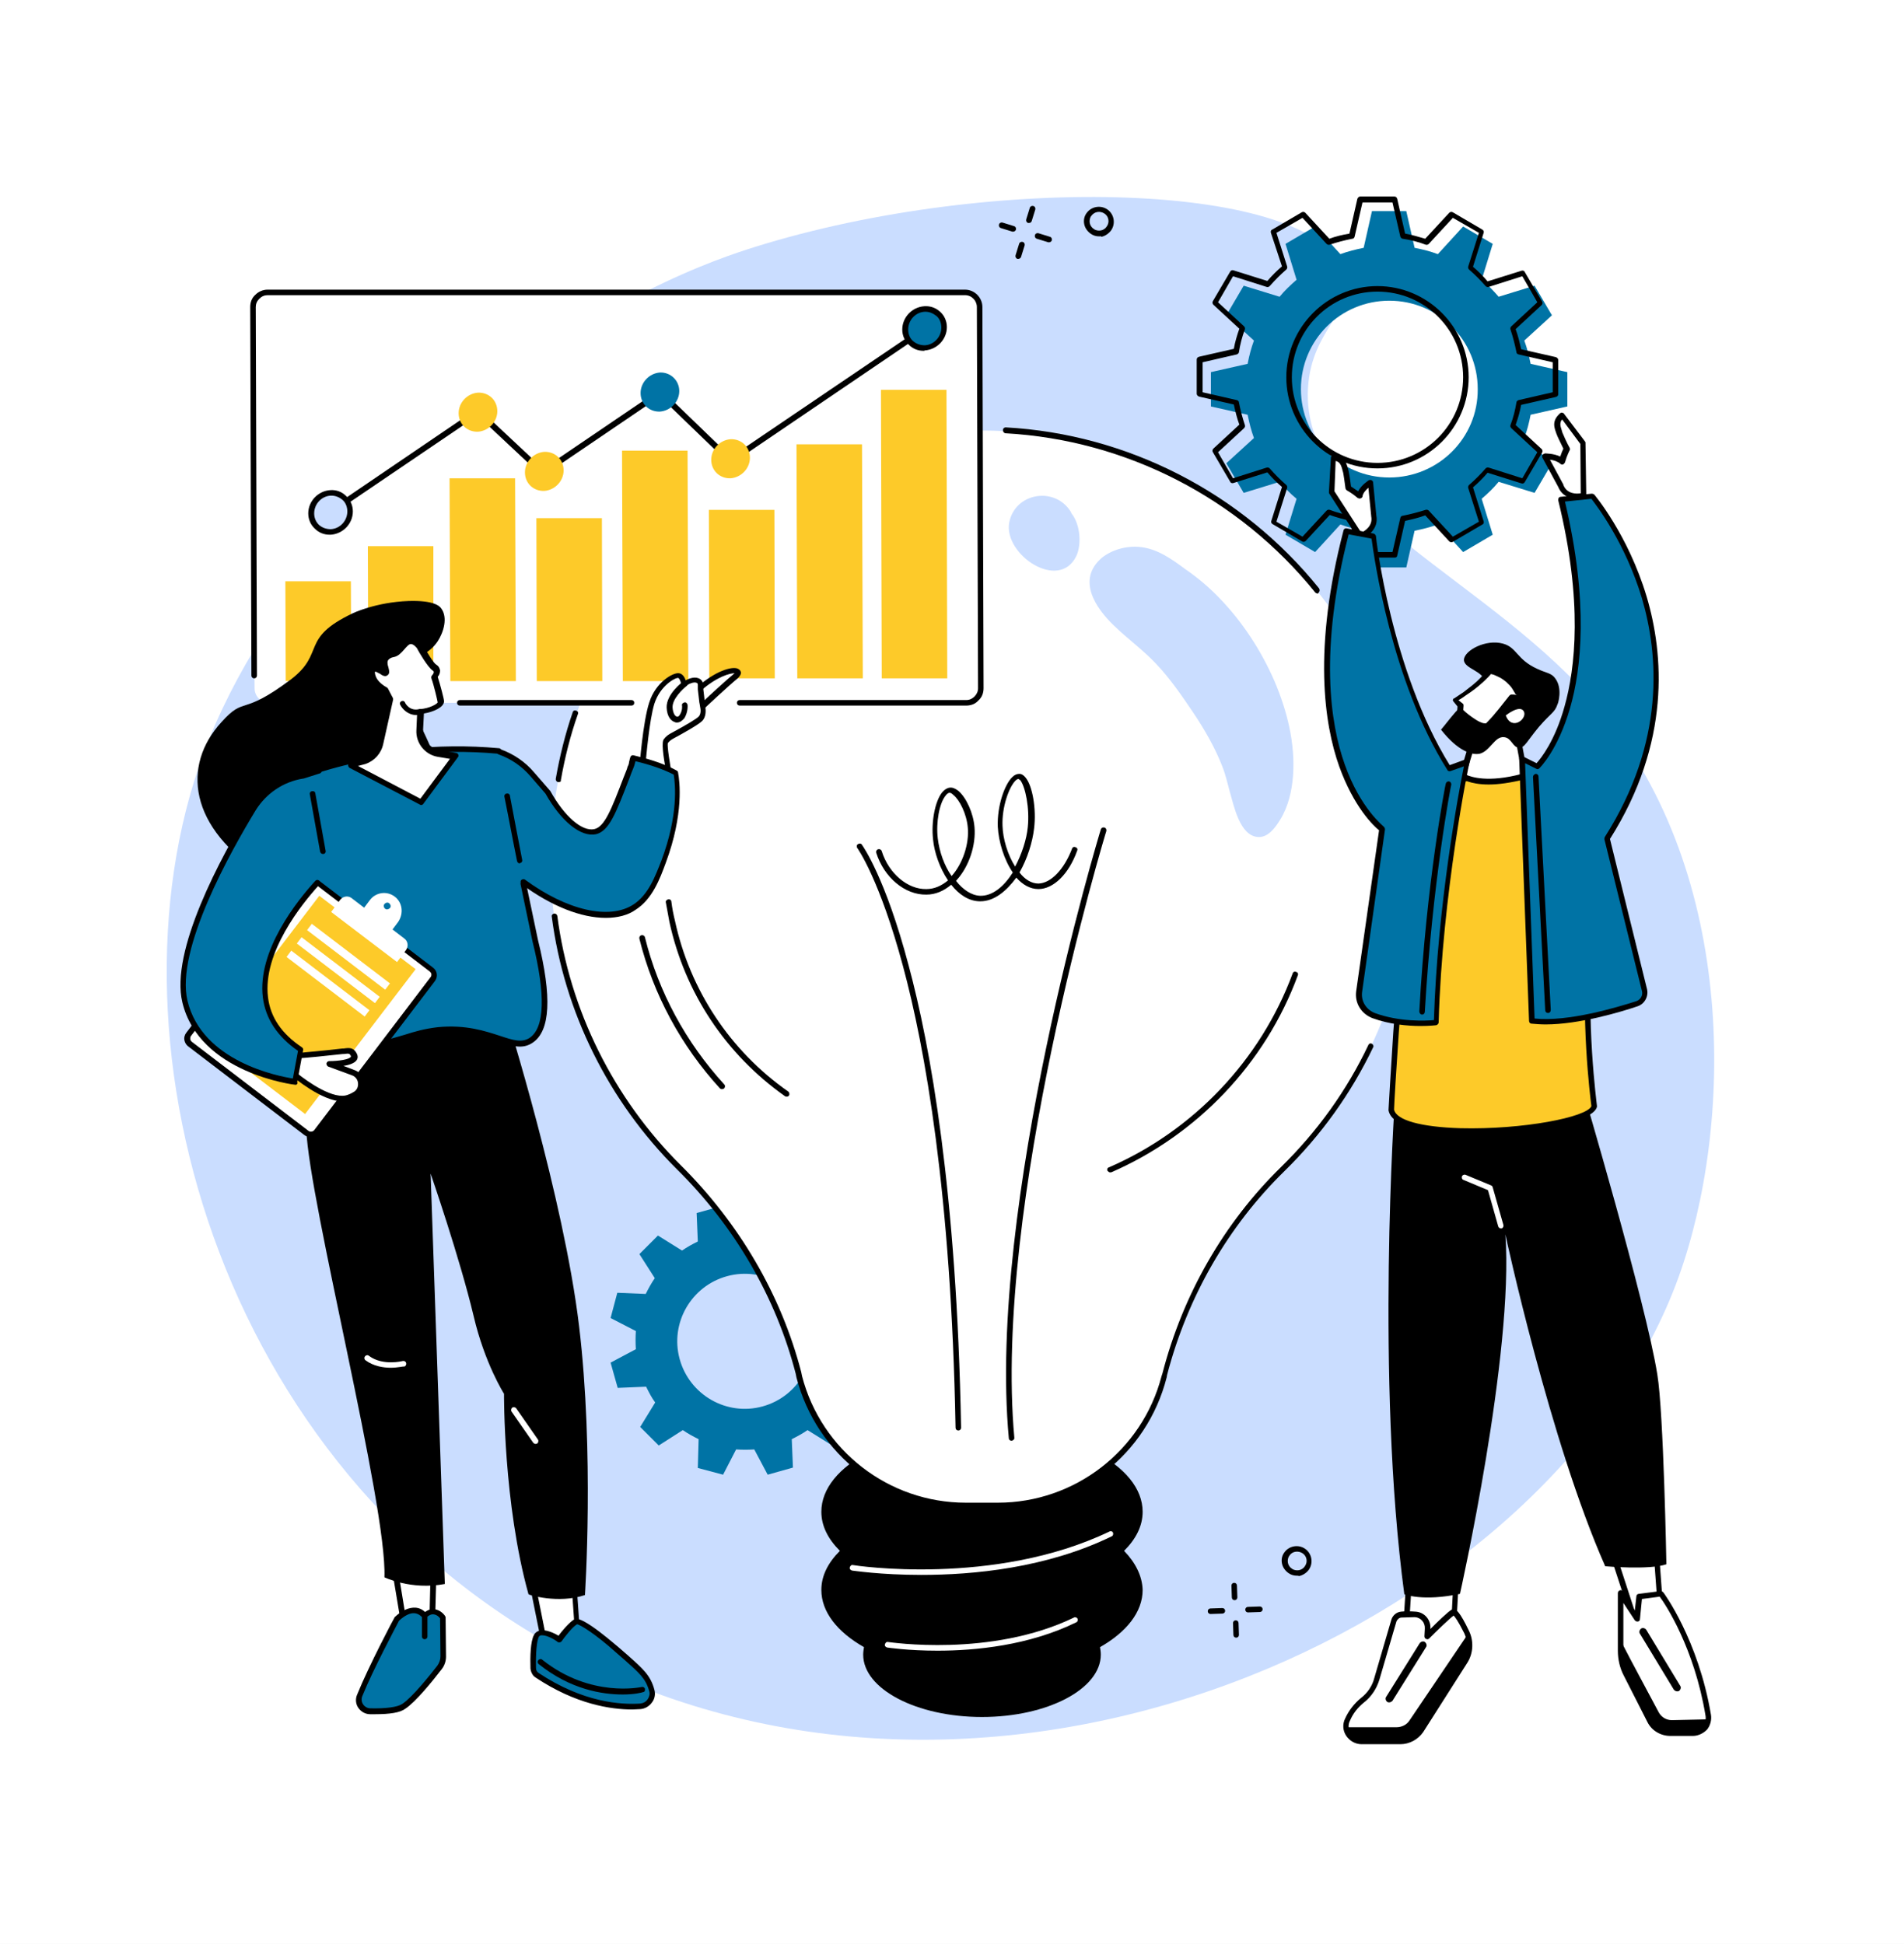 <?xml version="1.0" encoding="utf-8"?>
<!-- Generator: Adobe Illustrator 28.2.0, SVG Export Plug-In . SVG Version: 6.00 Build 0)  -->
<svg version="1.1" id="圖層_1" xmlns="http://www.w3.org/2000/svg" xmlns:xlink="http://www.w3.org/1999/xlink" x="0px" y="0px"
	 viewBox="0 0 482.4 492.6" style="enable-background:new 0 0 482.4 492.6;" xml:space="preserve">
<rect x="0" y="0" width="482.4" height="492.6" fill="#333333" stroke="none"/>
<style type="text/css">
	.st0{clip-path:url(#SVGID_00000076563522671847181380000011001431678696724867_);}
	.st1{fill:#FFFFFF;}
	.st2{fill:none;stroke:#0073A5;stroke-width:1.999;stroke-miterlimit:3.998;}
	.st3{fill:#CADDFF;}
	.st4{fill:#0073A5;}
	.st5{fill:#FDCA29;}
	.st6{fill:#04235A;}
</style>
<g>
	<defs>
		<rect id="SVGID_1_" x="-68.5" y="-212.4" width="1365.3" height="736.6"/>
	</defs>
	<clipPath id="SVGID_00000181058779262518479320000008211389092216737154_">
		<use xlink:href="#SVGID_1_"  style="overflow:visible;"/>
	</clipPath>
	<g style="clip-path:url(#SVGID_00000181058779262518479320000008211389092216737154_);">
		<path class="st1" d="M-68.5-212.4h1365.3v736.6H-68.5V-212.4z"/>
		<path class="st1" d="M-68.5-212.4h1365.3v736.6H-68.5V-212.4z"/>
	</g>
</g>
<path class="st3" d="M191.2,62.6c-8.5,2.7-39.8,12.6-77.7,45.4c-9.2,8-46.2,40.1-62.1,83.4C24.5,265,56.7,377,149.7,422
	c108.2,52.4,244.4-12.1,275.6-98.4c13.8-38.3,15-101.8-19.8-143.7c-28-33.7-76-49.7-74.1-81.6c0.9-15.4,12.5-19.6,9.3-29.3
	C332.9,46,251.6,43.7,191.2,62.6"/>
<path d="M326.7,394.2c-0.4,0.5-0.5,1.2-0.4,1.8c0.1,0.6,0.5,1.2,1,1.5c0.5,0.4,1.2,0.5,1.8,0.4c0.6-0.1,1.2-0.5,1.5-1
	c0.8-1.1,0.5-2.6-0.6-3.3S327.4,393.1,326.7,394.2z M328.6,399.3c-0.8,0-1.5-0.2-2.2-0.7c-0.8-0.6-1.4-1.4-1.6-2.4
	c-0.2-1,0-2,0.6-2.8c1.2-1.7,3.6-2.1,5.3-0.9c1.7,1.2,2.1,3.6,0.9,5.3c-0.6,0.8-1.5,1.4-2.5,1.6
	C329.1,399.3,328.8,399.3,328.6,399.3"/>
<path d="M276.5,54.7c-0.4,0.5-0.5,1.2-0.4,1.8c0.1,0.6,0.5,1.2,1,1.5c0.5,0.4,1.2,0.5,1.8,0.4c0.6-0.1,1.2-0.5,1.5-1
	c0.8-1.1,0.5-2.6-0.6-3.3S277.3,53.6,276.5,54.7z M278.5,59.9c-0.8,0-1.5-0.2-2.2-0.7c-0.8-0.6-1.4-1.4-1.6-2.4c-0.2-1,0-2,0.6-2.8
	c1.2-1.7,3.6-2.1,5.3-0.9c1.7,1.2,2.1,3.6,0.9,5.3c-0.6,0.8-1.5,1.4-2.4,1.6C278.9,59.8,278.7,59.9,278.5,59.9"/>
<path d="M312.8,405.5c-0.4,0-0.7-0.3-0.7-0.7l-0.1-3c0-0.4,0.3-0.7,0.7-0.7c0.4,0,0.7,0.3,0.7,0.7l0.1,3
	C313.5,405.2,313.2,405.5,312.8,405.5C312.8,405.5,312.8,405.5,312.8,405.5"/>
<path d="M313.2,415c-0.4,0-0.7-0.3-0.7-0.7l-0.1-3c0-0.4,0.3-0.7,0.7-0.7c0.4,0,0.7,0.3,0.7,0.7l0.1,3
	C313.9,414.7,313.6,415,313.2,415C313.2,415,313.2,415,313.2,415"/>
<path d="M306.7,409c-0.4,0-0.7-0.3-0.7-0.7c0-0.4,0.3-0.7,0.7-0.7l3-0.1c0.4,0,0.7,0.3,0.7,0.7c0,0.4-0.3,0.7-0.7,0.7L306.7,409
	C306.7,409,306.7,409,306.7,409"/>
<path d="M316.2,408.6c-0.4,0-0.7-0.3-0.7-0.7c0-0.4,0.3-0.7,0.7-0.7l3-0.1c0.4,0,0.7,0.3,0.7,0.7c0,0.4-0.3,0.7-0.7,0.7L316.2,408.6
	C316.2,408.6,316.2,408.6,316.2,408.6"/>
<path d="M260.7,56.5c-0.1,0-0.1,0-0.2,0c-0.4-0.1-0.6-0.5-0.5-0.9l0.9-2.9c0.1-0.4,0.5-0.6,0.9-0.5c0.4,0.1,0.6,0.5,0.5,0.9
	l-0.9,2.9C261.3,56.3,261.1,56.5,260.7,56.5"/>
<path d="M258,65.6c-0.1,0-0.1,0-0.2,0c-0.4-0.1-0.6-0.5-0.5-0.9l0.9-2.9c0.1-0.4,0.5-0.6,0.9-0.5c0.4,0.1,0.6,0.5,0.5,0.9l-0.9,2.9
	C258.6,65.4,258.3,65.6,258,65.6"/>
<path d="M256.7,58.7c-0.1,0-0.1,0-0.2,0l-2.9-0.9c-0.4-0.1-0.6-0.5-0.5-0.9c0.1-0.4,0.5-0.6,0.9-0.5l2.9,0.9
	c0.4,0.1,0.6,0.5,0.5,0.9C257.3,58.5,257,58.7,256.7,58.7"/>
<path d="M265.8,61.4c-0.1,0-0.1,0-0.2,0l-2.9-0.9c-0.4-0.1-0.6-0.5-0.5-0.9c0.1-0.4,0.5-0.6,0.9-0.5L266,60c0.4,0.1,0.6,0.5,0.5,0.9
	C266.4,61.2,266.1,61.4,265.8,61.4"/>
<path class="st4" d="M193.2,356.4c-9.1,2.5-18.5-2.9-21-12c-2.5-9.1,2.9-18.5,12-21c9.1-2.5,18.5,2.9,21,12
	C207.7,344.5,202.3,353.9,193.2,356.4z M222.7,334l-1.8-6.4l-7.2,0.3c-0.7-1.4-1.5-2.8-2.3-4l3.8-6.2l-4.7-4.7l-6.1,3.9
	c-1.3-0.9-2.6-1.6-4-2.3l0.2-7.3l-6.4-1.7l-3.3,6.4c-1.5-0.1-3.1-0.1-4.6,0l-3.4-6.4l-6.4,1.8l0.3,7.2c-1.4,0.7-2.7,1.4-4,2.3
	l-6.1-3.8l-4.7,4.7l3.9,6.1c-0.9,1.3-1.6,2.6-2.3,4l-7.2-0.3l-1.7,6.4l6.4,3.3c-0.1,1.5-0.1,3.1,0,4.6l-6.4,3.4l1.8,6.4l7.2-0.3
	c0.7,1.4,1.4,2.8,2.3,4l-3.8,6.2l4.7,4.7l6.1-3.9c1.3,0.9,2.6,1.6,4,2.3l-0.2,7.3l6.4,1.7l3.3-6.4c1.5,0.1,3.1,0.1,4.6,0l3.4,6.4
	l6.4-1.8l-0.3-7.2c1.4-0.7,2.7-1.4,4-2.3l6.1,3.8l4.7-4.7l-3.9-6.1c0.9-1.3,1.6-2.6,2.3-4l7.2,0.2l1.7-6.4l-6.4-3.3
	c0.1-1.5,0.1-3.1,0-4.6L222.7,334"/>
<path d="M284.8,393c3-3,4.7-6.3,4.7-9.9c0-11.8-18.2-21.3-40.7-21.3c-22.5,0-40.7,9.5-40.7,21.3c0,3.6,1.7,6.9,4.7,9.9
	c-3,3-4.7,6.3-4.7,9.9c0,5.6,4.1,10.7,10.8,14.5c-0.1,0.6-0.2,1.3-0.2,1.9c0,8.7,13.5,15.8,30.1,15.8c16.6,0,30.1-7.1,30.1-15.8
	c0-0.7-0.1-1.3-0.2-1.9c6.7-3.8,10.8-8.9,10.8-14.5C289.4,399.4,287.7,396,284.8,393"/>
<path class="st1" d="M357.9,218.3c0-60.3-48.9-109.2-109.2-109.2c-60.2,0-108.8,48.3-109.2,108.5c-0.2,30.7,12.2,58.4,32.4,78.4
	c14.6,14.4,25.2,32.3,30.3,52.1l0.2,1c5,19.2,22.4,32.6,42.2,32.6h8.1c19.9,0,37.2-13.4,42.2-32.6l0.2-0.6
	c5.1-19.7,15.3-37.7,29.8-51.9C345.3,276.6,357.9,248.9,357.9,218.3"/>
<path d="M256.3,365.1c-0.4,0-0.7-0.3-0.7-0.6c-5.5-59.3,23-153.4,23.3-154.3c0.1-0.4,0.5-0.6,0.9-0.5c0.4,0.1,0.6,0.5,0.5,0.9
	c-0.3,0.9-28.7,94.7-23.3,153.8C257,364.7,256.8,365,256.3,365.1C256.3,365.1,256.3,365.1,256.3,365.1"/>
<path d="M242.8,362.5c-0.4,0-0.7-0.3-0.7-0.7c-1.1-59.7-7.8-96.5-13.3-116.9c-5.9-22-11.5-29.9-11.6-30c-0.2-0.3-0.2-0.8,0.2-1
	c0.3-0.2,0.8-0.2,1,0.2c0.2,0.3,5.9,8.2,11.8,30.5c5.5,20.4,12.2,57.3,13.3,117.2C243.5,362.2,243.2,362.5,242.8,362.5
	C242.8,362.5,242.8,362.5,242.8,362.5"/>
<path d="M258,197.4c-0.1,0-0.4,0.1-0.7,0.4c-1.7,1.7-3.5,6.8-3.3,11.5c0.1,3.3,1.3,7.3,3.2,10.3c1.7-3.2,2.9-6.9,3.2-10
	c0.5-4.8-0.6-10.2-1.9-11.9C258.3,197.6,258.1,197.4,258,197.4C258,197.4,258,197.4,258,197.4z M240.6,200.9
	C240.6,200.9,240.6,200.9,240.6,200.9c-0.4,0-0.8,0.4-1,0.7c-1.6,1.9-2.5,6.8-2,10.9c0.4,3.3,1.6,6.8,3.5,9.5
	c2.8-3.1,4.5-8.2,4.1-12.3c-0.3-3.5-2.1-7-3.6-8.2C241.2,201.1,240.9,200.9,240.6,200.9z M248.4,228.4c-0.1,0-0.2,0-0.3,0
	c-2.8-0.1-5.2-1.8-7.1-4.2c-1.9,1.6-4,2.5-6.3,2.5c-5.4,0.1-10.7-4.3-12.7-10.6c-0.1-0.4,0.1-0.8,0.5-0.9c0.4-0.1,0.8,0.1,0.9,0.5
	c1.8,5.7,6.6,9.7,11.3,9.6c2,0,3.8-0.8,5.5-2.2c-2.1-3.1-3.5-7.1-3.8-10.4c-0.5-4.4,0.5-9.7,2.3-11.9c0.6-0.7,1.2-1.1,1.9-1.2
	c0.7-0.1,1.4,0.2,2.2,0.8c2,1.7,3.8,5.6,4.1,9.2c0.4,4.6-1.4,10-4.5,13.4c-0.1,0.1-0.1,0.2-0.2,0.2c1.7,2.2,3.9,3.7,6.1,3.8
	c3.2,0.1,6.1-2.4,8.3-5.9c-2.2-3.2-3.6-7.8-3.8-11.6c-0.2-5.2,1.7-10.7,3.7-12.6c0.6-0.6,1.2-0.8,1.8-0.8c0.5,0,1,0.3,1.5,0.9
	c1.8,2.1,2.8,8,2.2,12.9c-0.4,3.5-1.7,7.7-3.7,11.2c1.3,1.7,3,2.8,4.8,2.8c3.2-0.1,6.5-3.6,8.5-8.8c0.1-0.4,0.5-0.6,0.9-0.4
	c0.4,0.1,0.6,0.5,0.4,0.9c-2.1,5.9-6,9.7-9.8,9.7c-2.1,0-4-1.1-5.6-2.9C255,225.8,251.9,228.4,248.4,228.4"/>
<path class="st3" d="M282.2,158.5c3.5,3.4,7.4,6.2,10.7,9.7c3.6,3.8,6.6,8.2,9.5,12.5c2.8,4.2,5.4,8.7,7.2,13.3
	c0.9,2.2,1.4,4.5,2,6.7c1,3.4,2.5,11.1,7.1,11.4c2.6,0.2,4.4-2.4,5.6-4.3c2.1-3.4,3-7.3,3.3-11.2c0.6-8.2-1.5-16.5-4.7-24
	c-3.4-7.8-8.1-15-14-21.1c-2.4-2.5-5.2-4.9-8.2-7c-0.1-0.1-0.2-0.1-0.3-0.2c-3.5-2.6-7.2-5.3-11.7-5.7c-3.4-0.3-7,0.7-9.6,2.8
	C272.8,146.9,277.5,154,282.2,158.5"/>
<path class="st3" d="M272.7,140.9c1.4-3,1-8.1-1.3-10.9c0-0.1,0-0.2-0.1-0.3c-4-6.5-14.1-4.9-15.6,2.7
	C254.2,140.5,268.3,150,272.7,140.9"/>
<path d="M281.3,297.1c-0.3,0-0.5-0.2-0.7-0.4c-0.2-0.4,0-0.8,0.4-0.9c21.4-9.3,38.4-27.2,46.5-49.1c0.1-0.4,0.5-0.6,0.9-0.4
	c0.4,0.1,0.6,0.5,0.4,0.9c-8.2,22.3-25.5,40.4-47.3,49.9C281.5,297,281.4,297.1,281.3,297.1"/>
<path d="M182.9,276c-0.2,0-0.4-0.1-0.5-0.2c-9.8-10.7-16.9-23.8-20.4-37.9c-0.1-0.4,0.1-0.8,0.5-0.9c0.4-0.1,0.8,0.1,0.9,0.5
	c3.4,13.8,10.4,26.7,20.1,37.3c0.3,0.3,0.2,0.7,0,1C183.2,276,183,276,182.9,276"/>
<path d="M199.3,277.9c-0.1,0-0.3,0-0.4-0.1c-15-10.6-25.4-26.2-29.3-44.2c-0.3-1.6-0.6-3.2-0.9-4.9c-0.1-0.4,0.2-0.7,0.6-0.8
	c0.4-0.1,0.8,0.2,0.8,0.6c0.2,1.6,0.5,3.2,0.9,4.8c3.8,17.6,14,33,28.7,43.3c0.3,0.2,0.4,0.7,0.2,1
	C199.8,277.8,199.6,277.9,199.3,277.9"/>
<path d="M333.8,150.4c-0.2,0-0.4-0.1-0.6-0.3c-19.3-23.9-47.9-38.6-78.4-40.3c-0.4,0-0.7-0.4-0.7-0.8c0-0.4,0.3-0.7,0.7-0.7
	c30.9,1.7,59.9,16.6,79.4,40.8c0.2,0.3,0.2,0.8-0.1,1C334.1,150.4,333.9,150.4,333.8,150.4"/>
<path d="M252.8,382.3h-8.1c-20.2,0-37.8-13.6-42.9-33.2l-0.2-1c-5-19.3-15.4-37.3-30.1-51.8c-17.3-17.2-28.6-39.9-31.7-64
	c-0.1-0.4,0.2-0.7,0.6-0.8c0.4,0,0.7,0.2,0.8,0.6c3.1,23.8,14.2,46.2,31.3,63.2c14.8,14.7,25.4,32.8,30.5,52.4l0.2,1
	c4.9,18.9,22,32.1,41.5,32.1h8.1c19.5,0,36.6-13.2,41.5-32.1l0.2-0.6c5.2-20.1,15.6-38.2,30-52.3c9.2-9,16.7-19.4,22.2-31
	c0.2-0.4,0.6-0.5,0.9-0.3c0.3,0.2,0.5,0.6,0.3,0.9c-5.6,11.7-13.2,22.3-22.5,31.4c-14.2,13.9-24.5,31.7-29.7,51.6l-0.1,0.6
	C290.6,368.7,273,382.3,252.8,382.3"/>
<path d="M141.5,198.2c0,0-0.1,0-0.1,0c-0.4-0.1-0.6-0.4-0.6-0.8c1-5.7,2.4-11.4,4.3-16.9c0.1-0.4,0.5-0.6,0.9-0.4
	c0.4,0.1,0.6,0.5,0.4,0.9c-1.9,5.4-3.3,11-4.3,16.7C142.2,198,141.9,198.2,141.5,198.2"/>
<path class="st1" d="M233.4,399.1c-10.3,0-17.3-1.1-17.5-1.1c-0.4-0.1-0.7-0.4-0.6-0.8s0.4-0.7,0.8-0.6c0.4,0.1,35.8,5.5,65-8.5
	c0.4-0.2,0.8,0,0.9,0.3s0,0.8-0.3,0.9C265.1,397.4,246.5,399.1,233.4,399.1"/>
<path class="st1" d="M237.5,418.3c-7.5,0-12.6-0.8-12.7-0.8c-0.4-0.1-0.7-0.4-0.6-0.8c0.1-0.4,0.4-0.7,0.8-0.6c0.3,0,26,4,47.1-6.2
	c0.3-0.2,0.8,0,0.9,0.3c0.2,0.3,0,0.8-0.3,0.9C260.7,417,247.1,418.3,237.5,418.3"/>
<path class="st4" d="M352,121c-12.4,0-22.4-10-22.4-22.4c0-12.4,10-22.4,22.4-22.4c12.4,0,22.4,10,22.4,22.4
	C374.5,111,364.4,121,352,121z M397.1,103v-8.7l-9.3-2.1c-0.4-2-0.9-4-1.6-5.9l7-6.4l-4.4-7.5l-9.1,2.8c-1.3-1.5-2.7-3-4.3-4.3
	l2.8-9.1l-7.5-4.4l-6.4,7c-1.9-0.7-3.8-1.2-5.9-1.6l-2.1-9.3h-8.7l-2.1,9.3c-2,0.4-4,0.9-5.9,1.6l-6.4-7l-7.5,4.4l2.8,9.1
	c-1.5,1.3-3,2.7-4.3,4.3l-9.1-2.8l-4.4,7.5l7,6.4c-0.7,1.9-1.2,3.8-1.6,5.9l-9.3,2.1v8.7l9.3,2.1c0.4,2,0.9,4,1.6,5.9l-7,6.4
	l4.4,7.5l9.1-2.8c1.3,1.5,2.7,3,4.3,4.3l-2.8,9.1l7.5,4.4l6.4-7c1.9,0.7,3.8,1.2,5.9,1.6l2.1,9.3h8.7l2.1-9.3c2-0.4,4-0.9,5.9-1.6
	l6.4,7l7.5-4.4l-2.8-9.1c1.5-1.3,3-2.7,4.3-4.3l9.1,2.8l4.4-7.5l-7-6.4c0.7-1.9,1.2-3.8,1.6-5.9L397.1,103"/>
<path d="M349,73.9c-12,0-21.7,9.7-21.7,21.7s9.7,21.7,21.7,21.7s21.7-9.7,21.7-21.7S361,73.9,349,73.9z M349,118.7
	c-12.8,0-23.1-10.4-23.1-23.1s10.4-23.1,23.1-23.1s23.1,10.4,23.1,23.1S361.8,118.7,349,118.7z M394.1,99.9L394.1,99.9L394.1,99.9z
	 M345.2,139.9h7.6l2-8.7c0.1-0.3,0.3-0.5,0.6-0.5c2-0.4,3.9-0.9,5.8-1.5c0.3-0.1,0.6,0,0.8,0.2l6.1,6.6l6.6-3.8l-2.7-8.5
	c-0.1-0.3,0-0.6,0.2-0.8c1.5-1.3,2.9-2.7,4.2-4.2c0.2-0.2,0.5-0.3,0.8-0.2l8.5,2.7l3.8-6.6l-6.6-6.1c-0.2-0.2-0.3-0.5-0.2-0.8
	c0.7-1.8,1.2-3.8,1.5-5.7c0-0.3,0.3-0.5,0.5-0.6l8.7-2v-7.6l-8.7-2c-0.3-0.1-0.5-0.3-0.5-0.6c-0.4-2-0.9-3.9-1.5-5.7
	c-0.1-0.3,0-0.6,0.2-0.8l6.6-6.1l-3.8-6.6l-8.5,2.7c-0.3,0.1-0.6,0-0.8-0.2c-1.3-1.5-2.7-2.9-4.2-4.2c-0.2-0.2-0.3-0.5-0.2-0.8
	l2.7-8.5l-6.6-3.8l-6.1,6.6c-0.2,0.2-0.5,0.3-0.8,0.2c-1.8-0.7-3.8-1.2-5.8-1.5c-0.3,0-0.5-0.3-0.6-0.5l-2-8.7h-7.6l-2,8.7
	c-0.1,0.3-0.3,0.5-0.6,0.5c-2,0.4-3.9,0.9-5.7,1.5c-0.3,0.1-0.6,0-0.8-0.2l-6.1-6.6l-6.6,3.8l2.7,8.5c0.1,0.3,0,0.6-0.2,0.8
	c-1.5,1.3-2.9,2.7-4.2,4.2c-0.2,0.2-0.5,0.3-0.8,0.2l-8.5-2.7l-3.8,6.6l6.6,6.1c0.2,0.2,0.3,0.5,0.2,0.8c-0.7,1.8-1.2,3.8-1.5,5.7
	c0,0.3-0.3,0.5-0.5,0.6l-8.7,2v7.6l8.7,2c0.3,0.1,0.5,0.3,0.5,0.6c0.4,2,0.9,3.9,1.5,5.7c0.1,0.3,0,0.6-0.2,0.8l-6.6,6.1l3.8,6.6
	l8.5-2.7c0.3-0.1,0.6,0,0.8,0.2c1.3,1.5,2.7,2.9,4.2,4.2c0.2,0.2,0.3,0.5,0.2,0.8l-2.7,8.5l6.6,3.8l6.1-6.6c0.2-0.2,0.5-0.3,0.8-0.2
	c1.8,0.7,3.8,1.2,5.7,1.5c0.3,0,0.5,0.3,0.6,0.5L345.2,139.9z M353.4,141.3h-8.7c-0.3,0-0.6-0.2-0.7-0.6l-2-8.8
	c-1.7-0.3-3.4-0.8-5.1-1.4l-6.1,6.6c-0.2,0.2-0.6,0.3-0.9,0.1l-7.5-4.4c-0.3-0.2-0.4-0.5-0.3-0.8l2.7-8.6c-1.3-1.1-2.6-2.4-3.7-3.7
	l-8.6,2.7c-0.3,0.1-0.7,0-0.8-0.3l-4.4-7.5c-0.2-0.3-0.1-0.7,0.1-0.9l6.6-6.1c-0.6-1.6-1-3.3-1.4-5.1l-8.8-2
	c-0.3-0.1-0.6-0.4-0.6-0.7v-8.7c0-0.3,0.2-0.6,0.6-0.7l8.8-2c0.3-1.7,0.8-3.4,1.4-5.1l-6.6-6.1c-0.2-0.2-0.3-0.6-0.1-0.9l4.4-7.5
	c0.2-0.3,0.5-0.4,0.8-0.3l8.6,2.7c1.1-1.3,2.4-2.6,3.7-3.7L322,59c-0.1-0.3,0-0.7,0.3-0.8l7.5-4.4c0.3-0.2,0.7-0.1,0.9,0.1l6.1,6.6
	c1.6-0.6,3.3-1,5.1-1.3l2-8.8c0.1-0.3,0.4-0.6,0.7-0.6h8.7c0.3,0,0.6,0.2,0.7,0.6l2,8.8c1.7,0.3,3.4,0.8,5.1,1.3l6.1-6.6
	c0.2-0.2,0.6-0.3,0.9-0.1l7.5,4.4c0.3,0.2,0.4,0.5,0.3,0.8l-2.7,8.6c1.3,1.1,2.6,2.4,3.7,3.7l8.6-2.7c0.3-0.1,0.7,0,0.8,0.3l4.4,7.5
	c0.2,0.3,0.1,0.7-0.1,0.9l-6.6,6.1c0.6,1.6,1,3.3,1.4,5.1l8.8,2c0.3,0.1,0.6,0.4,0.6,0.7v8.7c0,0.3-0.2,0.6-0.6,0.7l-8.8,2
	c-0.3,1.7-0.8,3.4-1.4,5.1l6.6,6.1c0.2,0.2,0.3,0.6,0.1,0.9l-4.4,7.5c-0.2,0.3-0.5,0.4-0.8,0.3l-8.6-2.7c-1.1,1.3-2.4,2.6-3.7,3.7
	l2.7,8.6c0.1,0.3,0,0.7-0.3,0.8l-7.5,4.4c-0.3,0.2-0.7,0.1-0.9-0.1l-6.1-6.6c-1.6,0.6-3.3,1-5.1,1.4l-2,8.8
	C354,141.1,353.7,141.3,353.4,141.3"/>
<path class="st1" d="M408.4,392.7l7.4,22.6l5.6-0.4l-1.7-23.3L408.4,392.7"/>
<path d="M409.3,393.3l6.9,21.2l4.3-0.3l-1.6-21.9L409.3,393.3z M415.7,416c-0.3,0-0.6-0.2-0.7-0.5l-7.4-22.6c-0.1-0.2,0-0.4,0.1-0.6
	c0.1-0.2,0.3-0.3,0.5-0.3l11.3-1.1c0.2,0,0.4,0,0.5,0.2c0.1,0.1,0.2,0.3,0.2,0.5l1.7,23.3c0,0.2,0,0.4-0.2,0.5s-0.3,0.2-0.5,0.2
	L415.7,416C415.8,416,415.8,416,415.7,416"/>
<path class="st1" d="M410.6,418.3v-14.6l4.1,6.5l0.6-5.6l5.5-0.7c0,0,8.7,11.6,11.9,30.8c0.4,2.3-1.4,4.5-3.8,4.5h-5.7
	c-2.2,0-4.2-1.2-5.2-3.1l-6-11.8C411.1,422.4,410.6,420.4,410.6,418.3"/>
<path d="M411.3,406.2v12.1c0,1.9,0.5,3.9,1.4,5.6l6,11.8c0.9,1.7,2.6,2.7,4.6,2.7h5.7c0.9,0,1.8-0.4,2.4-1.1
	c0.6-0.7,0.9-1.6,0.7-2.6c-2.8-17-10.1-28.1-11.6-30.1l-4.5,0.6l-0.5,5.1c0,0.3-0.2,0.6-0.5,0.6c-0.3,0.1-0.6-0.1-0.8-0.3
	L411.3,406.2z M428.9,439.9h-5.7c-2.4,0-4.7-1.3-5.8-3.5l-6-11.8c-1-1.9-1.5-4.1-1.5-6.3v-14.6c0-0.3,0.2-0.6,0.5-0.7
	c0.3-0.1,0.6,0,0.8,0.3l3,4.8l0.4-3.6c0-0.3,0.3-0.6,0.6-0.6l5.5-0.7c0.3,0,0.5,0.1,0.7,0.3c0.1,0.1,8.9,12,12.1,31.1
	c0.2,1.3-0.2,2.7-1,3.7C431.5,439.3,430.2,439.9,428.9,439.9"/>
<path d="M424.9,428.6c-0.3,0-0.6-0.2-0.8-0.4l-8.6-14.2c-0.3-0.4-0.1-1,0.3-1.3c0.4-0.3,1-0.1,1.3,0.3l8.6,14.2
	c0.3,0.4,0.1,1-0.3,1.3C425.2,428.6,425.1,428.6,424.9,428.6"/>
<path d="M423.6,435.9c-1.4,0-2.6-0.7-3.3-1.9c-2.1-4-7-13-9.7-18.3v2.6c0,2.1,0.5,4.1,1.4,6l6,11.8c1,1.9,3,3.1,5.2,3.1h5.7
	c2,0,3.6-1.6,3.8-3.5L423.6,435.9"/>
<path class="st1" d="M357.4,395.5l-1.7,26.8c0,0,9.2-1.2,12.7-9l1-18.5L357.4,395.5"/>
<path d="M358,396.1l-1.6,25.3c2.3-0.5,8.5-2.4,11.2-8.3l0.9-17.6L358,396.1z M355.6,423c-0.2,0-0.4-0.1-0.5-0.2
	c-0.2-0.1-0.2-0.4-0.2-0.6l1.7-26.8c0-0.4,0.3-0.6,0.7-0.7l11.9-0.6c0.2,0,0.4,0.1,0.5,0.2c0.1,0.1,0.2,0.3,0.2,0.5l-1,18.5
	c0,0.1,0,0.2-0.1,0.2C365.3,421.6,356.1,423,355.6,423C355.7,423,355.7,423,355.6,423"/>
<path class="st1" d="M355.1,409.2c1-0.1,2.3-0.1,3.5,0c1.9,0.1,3.3,1.8,3.2,3.6l-0.1,1.9c0,0,5.5-5.5,6.6-6.1c0.6-0.3,2.1,2.5,3.4,5
	c1.1,2.3,1,5.1-0.4,7.3L360,438.4c-1.2,1.8-3.1,2.9-5.3,2.9H345c-2.9,0-4.8-3-3.6-5.6c0.7-1.6,1.9-3.4,3.8-4.9
	c1.8-1.4,3.1-3.3,3.7-5.4l4.3-14.7C353.4,409.9,354.2,409.3,355.1,409.2"/>
<path d="M355.1,409.9c-0.6,0-1.1,0.5-1.3,1l-4.3,14.7c-0.7,2.3-2,4.3-3.9,5.8c-1.6,1.3-2.8,2.8-3.6,4.7c-0.5,1-0.4,2.2,0.2,3.1
	c0.6,0.9,1.6,1.5,2.7,1.5h9.8c1.9,0,3.7-1,4.7-2.6l11.2-17.6c1.3-2,1.4-4.5,0.4-6.6c-1.6-3.2-2.4-4.2-2.7-4.5
	c-1.1,0.8-4.3,3.9-6.2,5.8c-0.2,0.2-0.5,0.3-0.8,0.1c-0.3-0.1-0.4-0.4-0.4-0.7l0.1-1.9c0.1-1.5-1-2.8-2.5-2.9
	C357.3,409.8,356,409.9,355.1,409.9z M354.8,442H345c-1.6,0-3-0.8-3.9-2.1c-0.9-1.3-1-3-0.3-4.4c0.9-2,2.3-3.8,4-5.2
	c1.7-1.3,2.9-3.1,3.4-5.1l4.3-14.7c0.3-1.1,1.3-2,2.5-2.1c0.9-0.1,2.3-0.1,3.6,0c2.3,0.1,4,2.1,3.8,4.4c1.8-1.8,4.6-4.5,5.4-4.9
	c0.2-0.1,0.5-0.1,0.8,0c0.4,0.1,1.2,0.4,3.6,5.4c1.2,2.5,1.1,5.6-0.4,8l-11.2,17.6C359.3,440.8,357.1,442,354.8,442"/>
<path d="M357.1,436c-0.7,1.1-2,1.7-3.3,1.7h-12.8c0.2,1.9,1.8,3.6,3.9,3.6h9.8c2.1,0,4.1-1.1,5.3-2.9l11.2-17.6
	c1.3-2,1.5-4.5,0.7-6.7L357.1,436"/>
<path d="M352,431.4c-0.2,0-0.3,0-0.5-0.1c-0.4-0.3-0.6-0.9-0.3-1.3l8.5-13.6c0.3-0.4,0.9-0.6,1.3-0.3c0.4,0.3,0.6,0.9,0.3,1.3
	l-8.5,13.6C352.6,431.2,352.3,431.4,352,431.4"/>
<path d="M356.5,273.6l-3.1,5.3c0,0-4.9,70.6,2.4,125.1c0,0,4.6,1.9,14.1-0.1c0,0,13.7-61,11.5-91.1c0,0,11.3,52.5,25.3,84.1
	c0,0,11.2,1,15.5-0.5c0,0-0.7-38.5-2.3-48.1c-2.9-18.2-19.1-72.9-19.1-72.9L356.5,273.6"/>
<path class="st1" d="M380.3,311.3c-0.3,0-0.6-0.2-0.7-0.5l-2.6-9.2l-6.2-2.6c-0.4-0.1-0.5-0.6-0.4-0.9c0.2-0.4,0.6-0.5,0.9-0.4
	l6.5,2.7c0.2,0.1,0.4,0.3,0.4,0.5l2.7,9.5c0.1,0.4-0.1,0.8-0.5,0.9C380.4,311.3,380.4,311.3,380.3,311.3"/>
<path class="st5" d="M361.4,205.9c0,0-7.3,46.4-7.8,55.8c-0.5,9.3-1.2,19.6-1.2,19.6c1.8,9.1,49.9,5.1,51.4-0.9c0,0-3-22.7-0.9-39.6
	c2.1-16.9-9.5-44.8-9.5-44.8l-29.5,1.8L361.4,205.9"/>
<path d="M353.2,281.2c0.6,2.7,6.9,4.4,16.8,4.7c15.8,0.4,32.1-2.8,33.2-5.6c-0.3-2.1-2.9-23.6-0.9-39.6c1.9-15.4-7.8-40.3-9.3-44
	l-28.5,1.7l-2.3,7.6c-0.3,1.7-7.3,46.6-7.8,55.6C353.8,270.4,353.2,280.1,353.2,281.2z M372.4,287.3c-0.8,0-1.7,0-2.4,0
	c-7.8-0.2-17.3-1.4-18.2-5.9c0-0.1,0-0.1,0-0.2c0-0.1,0.6-10.4,1.2-19.6c0.5-9.3,7.5-53.9,7.8-55.8c0,0,0-0.1,0-0.1l2.5-8.2
	c0.1-0.3,0.3-0.5,0.6-0.5l29.5-1.8c0.3,0,0.6,0.2,0.7,0.4c0.5,1.1,11.7,28.3,9.6,45.2c-2.1,16.6,0.9,39.2,0.9,39.4
	c0,0.1,0,0.2,0,0.3C403.5,284.8,385.4,287.3,372.4,287.3"/>
<path class="st1" d="M394.6,106.9c-0.2,0.9,0.2,2,0.4,2.8c0.2,0.8,1.9,4.1,1.9,4.1s-0.7,1.4-1.2,3.2c-1.3-1.4-4.2-1.3-4.2-1.3l4,7.4
	c1.5,3.6,5.7,2.4,5.7,2.4l-0.2-13.3l-5.3-7C395.8,105.2,394.8,106,394.6,106.9"/>
<path d="M392.7,116.5l3.4,6.3c0,0,0,0,0,0.1c0.9,2.3,3.3,2.3,4.4,2.1l-0.1-12.5l-4.6-6.2c-0.2,0.2-0.4,0.5-0.4,0.8
	c-0.2,0.6,0.1,1.3,0.3,2c0,0.1,0.1,0.2,0.1,0.4c0.2,0.5,1.2,2.8,1.9,4c0.1,0.2,0.1,0.4,0,0.6c0,0-0.7,1.3-1.2,3.1
	c-0.1,0.2-0.3,0.4-0.5,0.5c-0.2,0.1-0.5,0-0.7-0.2C394.6,116.9,393.6,116.6,392.7,116.5z M399.7,126.4c-1.8,0-3.9-0.6-4.9-3l-4-7.4
	c-0.1-0.2-0.1-0.5,0-0.7c0.1-0.2,0.4-0.3,0.6-0.4c0.1,0,2.3,0,3.9,0.8c0.3-0.9,0.6-1.6,0.8-2c-0.4-0.9-1.6-3.2-1.8-3.9
	c0-0.1-0.1-0.2-0.1-0.3c-0.3-0.8-0.6-1.8-0.3-2.8c0.3-1.1,1.3-1.9,1.4-2c0.2-0.1,0.3-0.2,0.5-0.1c0.2,0,0.4,0.1,0.5,0.3l5.3,7
	c0.1,0.1,0.1,0.3,0.1,0.4l0.2,13.3c0,0.3-0.2,0.6-0.5,0.7C400.9,126.4,400.3,126.4,399.7,126.4"/>
<path class="st1" d="M339.8,116.7c0.7,0.6,0.9,1.7,1.2,2.5c0.2,0.8,0.7,4.5,0.7,4.5s1.3,0.8,2.8,2c0.4-1.9,2.8-3.4,2.8-3.4l0.8,8.4
	c0.8,3.8-3.4,5.2-3.4,5.2l-7.2-11.2l0.5-8.7C337.9,116,339.1,116.1,339.8,116.7"/>
<path d="M338.1,124.5l6.8,10.5c1-0.5,3-1.8,2.5-4.2c0,0,0-0.1,0-0.1l-0.7-7.1c-0.7,0.6-1.4,1.4-1.5,2.2c0,0.2-0.2,0.4-0.5,0.5
	c-0.2,0.1-0.5,0-0.7-0.1c-1.4-1.2-2.7-1.9-2.7-1.9c-0.2-0.1-0.3-0.3-0.4-0.5c-0.2-1.4-0.5-3.9-0.7-4.4c0-0.1-0.1-0.2-0.1-0.4
	c-0.2-0.7-0.4-1.4-0.9-1.8c-0.2-0.2-0.5-0.3-0.8-0.4L338.1,124.5z M344.6,136.6c-0.2,0-0.5-0.1-0.6-0.3l-7.2-11.2
	c-0.1-0.1-0.1-0.3-0.1-0.4l0.5-8.7c0-0.2,0.1-0.4,0.2-0.5s0.3-0.2,0.5-0.2c0.1,0,1.4,0.1,2.3,0.9c0.8,0.7,1.1,1.7,1.3,2.5
	c0,0.1,0.1,0.2,0.1,0.3c0.2,0.7,0.6,3.3,0.7,4.3c0.4,0.2,1,0.7,1.8,1.2c0.8-1.6,2.7-2.8,2.7-2.8c0.2-0.1,0.5-0.1,0.7,0
	s0.4,0.3,0.4,0.6l0.8,8.3c0.7,3.5-2.3,5.4-3.9,6C344.8,136.6,344.7,136.6,344.6,136.6"/>
<path class="st1" d="M373.8,185.5l-3.3,11.1c0,0,4.3,3.3,15.9,0l-2.6-14L373.8,185.5"/>
<path d="M371.4,196.3c1.3,0.6,5.6,2.1,14.2-0.2l-2.3-12.5l-8.8,2.5L371.4,196.3z M377.2,198.8c-4.9,0-6.9-1.5-7.1-1.6
	c-0.2-0.2-0.3-0.5-0.3-0.8l3.3-11.1c0.1-0.2,0.2-0.4,0.5-0.5l10-2.8c0.2-0.1,0.4,0,0.6,0.1c0.2,0.1,0.3,0.3,0.3,0.5l2.6,14
	c0.1,0.4-0.2,0.7-0.5,0.8C382.7,198.4,379.6,198.8,377.2,198.8"/>
<path class="st4" d="M395.6,126.5l7.8-0.8c0,0,34,39.5,3.8,86.8l9.5,38.4c0.4,1.5-0.5,3-1.9,3.5c-5.4,1.8-18.2,5.5-26.7,4.4
	l-2.5-66.4l3.9,1.9C389.5,194.2,407.8,176.8,395.6,126.5"/>
<path d="M388.8,258.1c8.5,0.9,20.8-2.8,25.8-4.4c1.1-0.4,1.7-1.5,1.4-2.6l-9.5-38.4c0-0.2,0-0.4,0.1-0.6
	c15.4-24.2,13.6-46.2,9.4-60.5c-4.2-14-11.5-23.5-12.8-25.2l-6.7,0.7c6.1,25.7,4.1,42.6,1.3,52.3c-3.1,10.7-7.6,15.1-7.8,15.3
	c-0.2,0.2-0.5,0.3-0.8,0.1l-2.8-1.4L388.8,258.1z M391.6,259.6c-1.3,0-2.5-0.1-3.6-0.2c-0.3,0-0.6-0.3-0.6-0.7l-2.5-66.4
	c0-0.2,0.1-0.5,0.3-0.6c0.2-0.1,0.5-0.2,0.7,0l3.4,1.7c1.1-1.2,4.7-5.7,7.1-14.4c2.7-9.6,4.7-26.5-1.6-52.2c0-0.2,0-0.4,0.1-0.6
	c0.1-0.2,0.3-0.3,0.5-0.3l7.9-0.8c0.2,0,0.5,0.1,0.6,0.2c0.1,0.1,8.6,10.2,13.3,25.9c4.3,14.5,6.2,36.9-9.3,61.4l9.4,38.1
	c0.4,1.8-0.6,3.7-2.4,4.3C410.5,256.5,400,259.6,391.6,259.6"/>
<path class="st4" d="M367.1,194.7c-15.5-24.5-19.1-58.8-19.1-58.8l-6.8-1.3c-15.1,57.7,9,75.5,9,75.5l-5.8,41.2
	c-0.4,2.6,1.1,5.1,3.6,6c7.7,2.9,15.9,1.8,15.9,1.8c1-33.3,7.8-66,7.8-66L367.1,194.7"/>
<path d="M341.7,135.4c-7.5,29.3-4.7,47.9-1,58.3c4,11.3,9.9,15.7,9.9,15.8c0.2,0.2,0.3,0.4,0.3,0.7l-5.8,41.2
	c-0.3,2.3,1,4.4,3.2,5.3c6.2,2.3,13,2,15,1.8c0.9-29.1,6.3-58,7.6-64.3l-3.4,1.2c-0.3,0.1-0.7,0-0.8-0.3
	c-14.3-22.7-18.6-54.2-19.2-58.6L341.7,135.4z M359.9,260c-3.2,0-7.8-0.4-12.2-2c-2.8-1.1-4.5-3.8-4.1-6.8l5.8-40.8
	c-1.4-1.1-6.4-5.9-10.1-16.2c-3.8-10.7-6.7-29.8,1.1-59.8c0.1-0.4,0.5-0.6,0.8-0.5l6.8,1.3c0.3,0.1,0.5,0.3,0.6,0.6
	c0,0.3,3.8,34,18.7,58.1l4.1-1.5c0.2-0.1,0.5,0,0.7,0.1c0.2,0.2,0.3,0.4,0.2,0.7c-0.1,0.3-6.9,33.1-7.8,65.9c0,0.3-0.3,0.6-0.6,0.7
	C363.9,259.8,362.3,260,359.9,260"/>
<path d="M392.2,256.7c-0.4,0-0.7-0.3-0.7-0.7l-3.1-59.1c0-0.4,0.3-0.7,0.7-0.8c0.4,0,0.7,0.3,0.7,0.7l3.1,59.1
	C392.9,256.4,392.6,256.7,392.2,256.7C392.2,256.7,392.2,256.7,392.2,256.7"/>
<path d="M360.3,257.1C360.3,257.1,360.3,257.1,360.3,257.1c-0.4,0-0.7-0.4-0.7-0.8c1.8-32.8,6.6-57.5,6.7-57.7
	c0.1-0.4,0.4-0.6,0.8-0.6c0.4,0.1,0.6,0.4,0.6,0.8c-0.1,0.2-4.8,24.9-6.7,57.5C361,256.8,360.7,257.1,360.3,257.1"/>
<path d="M380.8,163.1c3.6,1,3.4,4,8.7,6.4c2.3,1.1,3.6,1,4.6,2.5c1.8,2.5,0.7,6.2,0.5,6.5c-0.7,2.1-1.6,2.1-4.7,5.7
	c-3,3.6-3.6,5.3-5,5.3c-1.7-0.1-1.9-2.5-3.8-2.7c-2.4-0.3-3.5,3.5-6.2,4.2c-1.9,0.4-5.5-0.6-9.8-6.1c0.8-0.9,2.2-2.8,3.7-4.5
	c4.8-5.1,7.6-5.6,7.4-7.5c-0.2-2.9-5.3-3.4-5.3-5.7C371,164.8,376.5,161.9,380.8,163.1"/>
<path class="st1" d="M385,176.4l-2,0.5c0,0-4,5.4-5.8,7c-1.8,1.6-7.2-3.5-7.2-3.5l0.1-1.4l-1.5-1.5c0,0,5.9-3.5,8.9-7.4
	C377.5,170,382.8,170.8,385,176.4"/>
<path d="M384.3,176.1c-0.1-0.1-0.3-0.1-0.3-0.2c-0.1-0.1-0.1-0.1-0.2-0.3c-0.2-0.3-0.4-0.7-0.6-1c-0.4-0.7-1-1.2-1.6-1.8
	c-0.6-0.5-1.3-1-2-1.3c-0.4-0.2-0.7-0.3-1.1-0.5c-0.4-0.1-0.8-0.2-1.1-0.3l0.7-0.3c-1.3,1.6-2.8,2.9-4.3,4.1
	c-0.8,0.6-1.6,1.2-2.4,1.7c-0.8,0.6-1.6,1.1-2.5,1.6l0.1-0.8l1.6,1.3c0.2,0.1,0.2,0.3,0.2,0.5l0,0.1l-0.1,1.4l-0.2-0.6
	c1,1,2.2,1.9,3.3,2.6c0.6,0.4,1.2,0.7,1.8,0.9c0.3,0.1,0.6,0.1,0.8,0.1c0.1,0,0.2,0,0.2-0.1c0,0,0,0,0,0c0,0,0,0,0.1-0.1l0.2-0.2
	c1-1,1.9-2.1,2.8-3.2c0.9-1.1,1.8-2.3,2.7-3.4c0.1-0.1,0.2-0.2,0.4-0.3h0C383.3,176,383.7,176,384.3,176.1z M385.6,176.7
	c-0.8,0.3-1.7,0.6-2.5,0.8l0.4-0.3c-0.9,1.2-1.8,2.3-2.7,3.5c-0.9,1.2-1.8,2.3-2.9,3.4l-0.2,0.2c0,0-0.1,0.1-0.2,0.1l-0.2,0.1
	c-0.3,0.1-0.5,0.2-0.8,0.3c-0.5,0.1-1,0-1.4-0.2c-0.8-0.3-1.5-0.6-2.1-1.1c-1.3-0.8-2.4-1.8-3.6-2.8c-0.2-0.2-0.2-0.4-0.2-0.6l0,0
	l0.1-1.4l0.2,0.6l-1.3-1.6l0,0c-0.2-0.2-0.1-0.5,0.1-0.7c0,0,0,0,0.1,0c0.8-0.5,1.6-1.1,2.4-1.6c0.8-0.6,1.5-1.2,2.3-1.8
	c1.5-1.2,2.8-2.6,3.9-4.1l0,0c0.2-0.2,0.4-0.3,0.7-0.2c0.5,0.1,0.9,0.2,1.4,0.4c0.4,0.2,0.8,0.3,1.3,0.5c0.8,0.4,1.6,0.9,2.3,1.5
	s1.3,1.3,1.8,2c0.3,0.4,0.5,0.8,0.7,1.2c0.1,0.2,0.3,0.5,0.4,0.8C385.5,176.1,385.6,176.4,385.6,176.7"/>
<path class="st1" d="M381.5,181.3c0,0,3.6-2.9,4.6-1C387,182.2,383,185.3,381.5,181.3"/>
<path class="st1" d="M244.8,178.1H68.2c-2,0-3.7-1.6-3.7-3.7l-0.3-96.6c0-2,1.6-3.7,3.7-3.7h176.7c2,0,3.7,1.6,3.7,3.7l0.3,96.6
	C248.5,176.5,246.9,178.1,244.8,178.1"/>
<path class="st5" d="M109.8,172.6H93.3l-0.1-34.2h16.6L109.8,172.6"/>
<path class="st5" d="M89,172.6H72.4l-0.1-25.3h16.6L89,172.6"/>
<path class="st5" d="M130.7,172.6h-16.6l-0.2-51.4h16.6L130.7,172.6"/>
<path class="st5" d="M152.6,172.6H136l-0.1-41.3h16.6L152.6,172.6"/>
<path class="st5" d="M174.4,172.6h-16.6l-0.2-58.4h16.6L174.4,172.6"/>
<path class="st5" d="M196.3,171.9h-16.6l-0.1-42.7h16.6L196.3,171.9"/>
<path class="st5" d="M218.6,171.9H202l-0.2-59.3h16.6L218.6,171.9"/>
<path class="st5" d="M240,171.9h-16.6l-0.2-73.1h16.6L240,171.9"/>
<path d="M83.6,130.5c-0.2,0-0.5-0.1-0.6-0.3c-0.2-0.3-0.1-0.8,0.2-1l37.5-25.5c0.3-0.2,0.6-0.2,0.9,0.1l16,15l29.3-19.9
	c0.3-0.2,0.7-0.2,0.9,0.1l17.4,16.8l48.7-33c0.3-0.2,0.8-0.1,1,0.2c0.2,0.3,0.1,0.8-0.2,1l-49.2,33.4c-0.3,0.2-0.7,0.2-0.9-0.1
	l-17.4-16.8l-29.3,19.9c-0.3,0.2-0.6,0.2-0.9-0.1l-16-15l-37,25.1C83.9,130.4,83.7,130.5,83.6,130.5"/>
<path class="st5" d="M126,104.2c0,2.7-2.2,5-4.9,5.2c-2.7,0.1-4.9-1.9-4.9-4.7c0-2.7,2.2-5,4.9-5.2C123.8,99.4,126,101.4,126,104.2"
	/>
<path class="st4" d="M172.1,99.1c0,2.7-2.2,5-4.9,5.2c-2.7,0.1-4.9-1.9-4.9-4.7c0-2.7,2.2-5,4.9-5.2
	C169.9,94.3,172.1,96.4,172.1,99.1"/>
<path class="st5" d="M142.8,119.2c0,2.7-2.2,5-4.9,5.2c-2.7,0.1-4.9-1.9-4.9-4.7c0-2.7,2.2-5,4.9-5.2
	C140.6,114.4,142.8,116.4,142.8,119.2"/>
<path class="st3" d="M88.6,129.6c0,2.7-2.2,5-4.9,5.2c-2.7,0.1-4.9-1.9-4.9-4.7c0-2.7,2.2-5,4.9-5.2
	C86.4,124.8,88.6,126.9,88.6,129.6"/>
<path d="M84,125.6c-0.1,0-0.2,0-0.2,0c-2.3,0.1-4.2,2.1-4.2,4.5c0,1.1,0.4,2.1,1.2,2.9c0.8,0.7,1.8,1.1,3,1.1
	c2.3-0.1,4.2-2.1,4.2-4.5c0-1.1-0.4-2.2-1.2-2.9C86,126,85,125.6,84,125.6z M83.5,135.5c-1.4,0-2.7-0.5-3.7-1.5
	c-1.1-1-1.7-2.4-1.7-3.9c0-3.1,2.5-5.7,5.6-5.9c1.5-0.1,2.9,0.4,4,1.5c1.1,1,1.7,2.4,1.7,3.9c0,3.1-2.5,5.7-5.6,5.9
	C83.7,135.5,83.6,135.5,83.5,135.5"/>
<path class="st5" d="M190,116c0,2.7-2.2,5-4.9,5.2c-2.7,0.1-4.9-1.9-4.9-4.7c0-2.7,2.2-5,4.9-5.2C187.8,111.2,190,113.2,190,116"/>
<path class="st4" d="M239.1,83c0,2.7-2.2,5-4.9,5.2c-2.7,0.1-4.9-1.9-4.9-4.7s2.2-5,4.9-5.2C236.9,78.2,239.1,80.3,239.1,83"/>
<path d="M234.5,79c-0.1,0-0.2,0-0.2,0c-2.3,0.1-4.2,2.1-4.2,4.5c0,1.1,0.4,2.2,1.2,2.9c0.8,0.7,1.8,1.1,3,1.1
	c2.3-0.1,4.2-2.1,4.2-4.5c0-1.1-0.4-2.2-1.2-2.9C236.4,79.4,235.5,79,234.5,79z M234,88.9c-1.4,0-2.7-0.5-3.7-1.5
	c-1.1-1-1.7-2.4-1.7-3.9c0-3.1,2.5-5.7,5.6-5.9c1.5-0.1,2.9,0.4,4,1.4c1.1,1,1.7,2.4,1.7,3.9c0,3.1-2.5,5.7-5.6,5.9
	C234.2,88.9,234.1,88.9,234,88.9"/>
<path d="M160,178.8h-43.5c-0.4,0-0.7-0.3-0.7-0.7c0-0.4,0.3-0.7,0.7-0.7H160c0.4,0,0.7,0.3,0.7,0.7
	C160.7,178.5,160.4,178.8,160,178.8"/>
<path d="M244.8,178.8h-57.4c-0.4,0-0.7-0.3-0.7-0.7s0.3-0.7,0.7-0.7h57.4c0.8,0,1.5-0.3,2.1-0.9c0.6-0.6,0.9-1.3,0.9-2.1l-0.3-96.6
	c0-1.6-1.3-3-3-3H67.8c-0.8,0-1.5,0.3-2.1,0.9c-0.6,0.6-0.9,1.3-0.9,2.1l0.3,93.4c0,0.4-0.3,0.7-0.7,0.7c-0.4,0-0.7-0.3-0.7-0.7
	l-0.3-93.4c0-1.2,0.4-2.3,1.3-3.1c0.8-0.8,1.9-1.3,3.1-1.3h176.7c2.4,0,4.4,2,4.4,4.4l0.3,96.6c0,1.2-0.4,2.3-1.3,3.1
	C247.1,178.4,246,178.8,244.8,178.8"/>
<path d="M104.4,167.1c0.9-0.4,4.4-1.4,6.5-4.6c1.5-2.3,2.6-6,0.9-8.3c-0.4-0.6-1.8-2.1-8.3-1.9c-8.3,0.3-14.1,3.1-14.1,3.1
	c-13.5,6.4-6.9,10-15.6,16.7c-12.9,9.7-11.6,4.1-17.7,10.9c-10,10.9-8.5,26.8,11.1,39c13.2,8.2,31.8,3.5,41.1-6.9
	C123.6,198.1,93,171.8,104.4,167.1"/>
<path class="st1" d="M109.9,397.5l-0.5,17.9l-6.3,0.7l-3.1-19.2L109.9,397.5"/>
<path d="M100.8,397.6l2.9,17.7l5-0.5l0.4-16.6L100.8,397.6z M103.1,416.8c-0.3,0-0.6-0.2-0.7-0.6L99.2,397c0-0.2,0-0.4,0.2-0.6
	c0.1-0.2,0.4-0.2,0.6-0.2l9.9,0.7c0.4,0,0.7,0.3,0.7,0.7l-0.5,17.9c0,0.4-0.3,0.6-0.6,0.7L103.1,416.8
	C103.1,416.8,103.1,416.8,103.1,416.8"/>
<path class="st1" d="M145.7,403.4l1,14.2l-8.3,0.7l-3-14.9H145.7"/>
<path d="M136.2,404.1l2.7,13.5l7-0.6l-0.9-12.9H136.2z M138.3,419c-0.3,0-0.6-0.2-0.7-0.6l-3-14.9c0-0.2,0-0.4,0.1-0.6
	c0.1-0.2,0.3-0.3,0.5-0.3h10.3c0.4,0,0.7,0.3,0.7,0.7l1,14.2c0,0.4-0.3,0.7-0.7,0.8L138.3,419C138.4,419,138.4,419,138.3,419"/>
<path class="st4" d="M136.1,424.5c-0.6-0.4-0.9-1-0.9-1.7c-0.1-2.1-0.1-6.5,0.8-8.2c1.1-2.2,5.7,0.9,5.7,0.9s2.7-3.7,4.3-4.5
	c0.8-0.4,5.6,2.8,10.4,7.1c5.3,4.8,7.7,6.3,8.8,10.4c0.5,1.9-0.9,3.9-2.9,4C157.5,432.7,147.7,432.2,136.1,424.5"/>
<path d="M137.4,414.4c-0.1,0-0.3,0-0.4,0c-0.2,0.1-0.4,0.2-0.5,0.4c-0.5,1.1-0.8,4-0.7,7.9c0,0.5,0.2,0.9,0.6,1.2
	c11.4,7.6,21,8.1,25.8,7.8c0.8-0.1,1.4-0.4,1.9-1.1c0.4-0.6,0.6-1.3,0.4-2c-0.9-3.3-2.6-4.7-6.3-8c-0.7-0.6-1.5-1.3-2.3-2
	c-5-4.5-8.9-6.9-9.7-7c-1.2,0.7-3.2,3.3-3.9,4.3c-0.2,0.3-0.7,0.4-1,0.2C140.3,415.3,138.5,414.4,137.4,414.4z M160.2,433.2
	c-5.4,0-14.3-1.3-24.5-8.1c-0.8-0.5-1.2-1.4-1.3-2.3c-0.1-3,0-6.9,0.9-8.5c0.3-0.6,0.8-0.9,1.4-1.1c1.6-0.4,3.8,0.7,4.8,1.3
	c0.8-1.1,2.8-3.5,4.1-4.2c2-1,11.1,7.2,11.2,7.2c0.8,0.7,1.6,1.4,2.3,2c3.8,3.4,5.7,5,6.7,8.7c0.3,1.1,0.1,2.3-0.6,3.2
	c-0.7,1-1.8,1.6-2.9,1.7C161.7,433.1,161,433.2,160.2,433.2"/>
<path d="M157.8,429.4c-5.1,0-13.2-1.2-21.3-7.7c-0.3-0.2-0.4-0.7-0.1-1c0.2-0.3,0.7-0.4,1-0.1c12.3,9.8,25.1,6.9,25.2,6.9
	c0.4-0.1,0.8,0.2,0.8,0.5c0.1,0.4-0.1,0.8-0.5,0.8C162.7,428.9,160.8,429.4,157.8,429.4"/>
<path class="st4" d="M112.3,419.8l-0.1-9.8c0,0-2-3-4.7-0.6c0,0-2.5-3.5-7.1,0.9c0,0-6.5,12.1-9.4,19.3c-0.8,1.9,0.6,4,2.7,4.1
	c3,0.1,6.8-0.1,8.5-1.2c2.6-1.8,7.1-7.4,9.1-9.9C112,421.8,112.4,420.8,112.3,419.8"/>
<path d="M101.1,410.7c-0.6,1.2-6.6,12.4-9.3,19.1c-0.3,0.7-0.2,1.5,0.2,2.1c0.4,0.6,1.1,1,1.8,1c4,0.1,6.9-0.3,8.1-1.1
	c2.6-1.7,7.1-7.4,8.9-9.7c0.5-0.7,0.8-1.5,0.8-2.4l-0.1-9.6c-0.2-0.3-0.8-0.9-1.6-1c-0.6-0.1-1.2,0.2-1.9,0.8
	c-0.2,0.1-0.3,0.2-0.6,0.2c-0.2,0-0.4-0.1-0.5-0.3c0,0-0.7-0.9-1.9-1C103.9,408.7,102.5,409.4,101.1,410.7z M95,434.4
	c-0.4,0-0.8,0-1.2,0c-1.2,0-2.3-0.6-3-1.6s-0.8-2.3-0.3-3.4c2.9-7.2,9.3-19.3,9.4-19.4c0-0.1,0.1-0.1,0.1-0.2
	c1.8-1.7,3.6-2.5,5.3-2.4c1.1,0.1,1.9,0.6,2.4,1.1c0.8-0.6,1.6-0.8,2.4-0.7c1.7,0.2,2.7,1.7,2.7,1.8c0.1,0.1,0.1,0.2,0.1,0.4
	l0.1,9.8c0,1.2-0.4,2.3-1.1,3.2c-2.3,3-6.6,8.3-9.2,10C101.4,434,98.8,434.4,95,434.4"/>
<path d="M107.6,415.4c-0.4,0-0.7-0.3-0.7-0.7v-5.3c0-0.4,0.3-0.7,0.7-0.7s0.7,0.3,0.7,0.7l0,5.3C108.3,415.1,108,415.4,107.6,415.4"
	/>
<path d="M148.2,404.2c0,0,2.4-35.9-1.5-68.3s-18.4-78.5-18.4-78.5s-15.6-0.7-27,0.8c-11.4,1.5-15.9,0-15.9,0s-8.5,9.7-7.8,28
	c0.7,18.3,20.5,95.4,19.8,113.5c0,0,6.7,3.3,15.3,1.7l-3.6-104c0,0,7.4,21.4,10.9,36.1c2.8,12,7.7,19.7,7.7,19.7s-0.2,27.8,6.2,50.8
	C133.8,404.1,141.4,406.5,148.2,404.2"/>
<path class="st1" d="M135.7,365.9c-0.2,0-0.4-0.1-0.6-0.3l-5.5-7.9c-0.2-0.3-0.1-0.8,0.2-1c0.3-0.2,0.8-0.1,1,0.2l5.5,7.9
	c0.2,0.3,0.1,0.8-0.2,1C136,365.8,135.9,365.9,135.7,365.9"/>
<path class="st1" d="M99,346.6c-1.9,0-4.4-0.4-6.4-1.9c-0.3-0.2-0.4-0.7-0.1-1c0.2-0.3,0.7-0.4,1-0.1c3.5,2.6,8.5,1.3,8.5,1.3
	c0.4-0.1,0.8,0.1,0.9,0.5c0.1,0.4-0.1,0.8-0.5,0.9C102.2,346.2,100.8,346.6,99,346.6"/>
<path class="st4" d="M77,264.8c1.9,2.1,5.6,1.7,13,0.9c11.6-1.3,13.6-3.9,21.1-4.6c13.4-1.3,18.9,5.8,23.7,2.6c2.9-2,5.3-7.7,1-25.3
	c-1.4-6.7-2.8-13.4-4.1-20.2c-1.9-9.4-3.6-18.6-5.3-27.8c-9.3-0.8-17.2-0.4-23.2,0.2c-7.8,0.8-13.7,2.2-16.1,2.8
	c-5.9,1.5-11,3.3-15.4,5c4.4,6.4,2.2,15.2,6.7,21.7C78.3,225,73.5,260.9,77,264.8"/>
<path class="st1" d="M177.3,179.5c0,0,7.1-6.6,9.1-8.2c2.3-1.9-2.9-2.5-9.7,3.6L177.3,179.5"/>
<path d="M177.5,175.1l0.4,2.9c2-1.9,6.5-6,8.1-7.3c0,0,0.1,0,0.1-0.1C185,170.6,181.7,171.4,177.5,175.1z M176.8,180.9l-0.8-6.3
	l0.3-0.2c5-4.5,9.1-5.5,10.5-5c0.5,0.2,0.8,0.5,0.9,0.9c0.1,0.5-0.2,1-0.8,1.6c-2,1.6-9,8.1-9,8.2L176.8,180.9"/>
<path class="st1" d="M177.9,178.1c0,0.4,0.1,0.7,0.2,1.1c0.1,0.6,0.3,2.1-0.6,3c-0.9,0.9-5,3.2-7,4.2c-0.7,0.4-1.3,0.8-1.7,1.4
	c-0.7,0.8,1.1,9.5,1.1,9.5l-7.1-2.5c0,0,0.9-11.9,2.4-16.7c1.6-4.8,5.7-7.1,6.8-6.9c1.1,0.2,1.4,2.2,1.4,2.2s2.3-1.8,3.7-0.8
	c0.7,0.5,0.4,1.3,0.5,2.2L177.9,178.1"/>
<path d="M163.5,194.3l5.4,1.9c-1-5.2-1.3-8.2-0.7-8.9c0.5-0.7,1.2-1.2,2-1.6c3.7-2,6.2-3.5,6.8-4.1c0.7-0.7,0.5-2,0.4-2.4
	c-0.1-0.4-0.1-0.8-0.2-1.1l-0.4-3.4c0-0.3,0-0.6,0-0.8c0-0.6,0-0.7-0.2-0.8c-0.7-0.5-2.3,0.3-2.9,0.8l-0.9,0.7l-0.2-1.2
	c-0.1-0.7-0.5-1.6-0.8-1.6c-0.7-0.1-4.5,1.9-6,6.5C164.5,182.5,163.7,192,163.5,194.3z M170.8,198.5l-8.8-3.2l0-0.5
	c0-0.5,0.9-12,2.5-16.8c1.6-5.1,6-7.6,7.5-7.4c0.9,0.1,1.5,1,1.7,1.8c1-0.5,2.5-1.1,3.7-0.3c0.8,0.6,0.8,1.4,0.8,2
	c0,0.2,0,0.4,0,0.6l0.4,3.4c0,0.3,0.1,0.7,0.1,1c0.1,0.7,0.3,2.5-0.8,3.6c-0.9,0.9-4.4,2.9-7.2,4.4c-0.6,0.3-1.1,0.7-1.5,1.2
	c-0.2,0.8,0.5,5.2,1.2,9L170.8,198.5"/>
<path d="M171.5,183.1c-0.2,0-0.3,0-0.5-0.1c-1-0.3-2-1.4-2.1-3.7c-0.1-3.4,4-6.5,4.2-6.6c0.3-0.2,0.8-0.2,1,0.1
	c0.2,0.3,0.2,0.8-0.1,1c-1,0.8-3.7,3.3-3.6,5.5c0.1,1.4,0.6,2.2,1.1,2.3c0.3,0.1,0.6-0.2,0.7-0.4c0.8-1.2,0.6-2.4,0.6-2.4
	c-0.1-0.4,0.2-0.7,0.6-0.8c0.4-0.1,0.7,0.2,0.8,0.6c0,0.1,0.2,1.7-0.8,3.4C172.8,182.7,172.2,183.1,171.5,183.1"/>
<path class="st4" d="M160.5,192.1c3.7,0.8,7.8,2.1,10.8,3.8c0.9,4.5,0.6,12.5-3,22.4c-1.5,4.1-3.3,9-7.3,11.6
	c-7.7,5-21.7,0.5-34.3-11.2c-0.1-9.4-0.2-18.8-0.4-28.3c3.3,1.1,6.2,3.1,8.5,5.7l4,4.6c3.6,6.4,8.3,10.8,12,10
	c3-0.7,4.6-4.9,7.9-13.5C160.4,192.8,159.8,194.8,160.5,192.1"/>
<path d="M82,267c-2.6,0-4.4-0.5-5.6-1.8c-2.6-2.9-1.2-19.9,0.5-37.1c0.4-3.7,0.6-6.6,0.7-7.9c-2.2-3.3-2.8-7.2-3.3-10.9
	c-0.6-3.8-1.1-7.4-3.2-10.5c-0.1-0.2-0.2-0.4-0.1-0.6c0.1-0.2,0.2-0.4,0.4-0.5c5.3-2.1,10.3-3.8,15.5-5.1c5.1-1.3,10.7-2.3,16.2-2.8
	c7.7-0.8,15.5-0.9,23.3-0.2c0.4,0,0.7,0.4,0.6,0.8c0,0.4-0.4,0.7-0.8,0.6c-7.7-0.7-15.5-0.6-23.1,0.2c-5.5,0.6-11,1.5-16,2.8
	c-4.8,1.2-9.5,2.7-14.5,4.7c1.9,3.2,2.5,6.8,3,10.4c0.6,3.8,1.1,7.4,3.2,10.5c0.1,0.1,0.1,0.3,0.1,0.4c0,1.2-0.3,4.2-0.7,8.2
	c-1.1,10.8-3.2,33.3-0.8,36c1.6,1.8,5.2,1.5,12.4,0.7c6.3-0.7,9.7-1.8,12.8-2.7c2.5-0.8,4.9-1.5,8.3-1.9c7.1-0.7,12.1,1,15.8,2.2
	c3.3,1.1,5.5,1.8,7.5,0.5c3.8-2.6,4.1-10.9,0.7-24.5c-1-4.8-2-9.6-3-14.4c-0.1-0.4,0.2-0.8,0.6-0.8c0.4-0.1,0.8,0.2,0.8,0.6
	c1,4.8,2,9.6,3,14.3c3.6,14.5,3.1,23-1.3,26c-2.6,1.8-5.3,0.9-8.8-0.3c-3.7-1.2-8.4-2.8-15.2-2.1c-3.3,0.3-5.5,1-8.1,1.8
	c-3.1,1-6.6,2.1-13,2.8C86.8,266.8,84.1,267,82,267"/>
<path d="M131.7,218.8c-0.3,0-0.6-0.2-0.7-0.6c-1.1-5.4-2.1-10.9-3.2-16.3c-0.1-0.4,0.2-0.8,0.6-0.8c0.4-0.1,0.8,0.2,0.8,0.6
	c1,5.4,2.1,10.9,3.1,16.2c0.1,0.4-0.2,0.8-0.6,0.8C131.7,218.8,131.7,218.8,131.7,218.8"/>
<path d="M153.5,232.6c-6.2,0-13.7-2.9-21.3-8.5c-0.3-0.2-0.4-0.7-0.2-1c0.2-0.3,0.7-0.4,1-0.2c10.6,7.8,21.4,10.3,27.5,6.3
	c3.8-2.5,5.5-7.1,7.1-11.2c4.3-11.5,3.5-19.2,3.1-21.7c-2.5-1.3-5.9-2.5-9.7-3.4c0,0.1-0.1,0.3-0.1,0.4c-0.2,0.7-0.2,0.8-0.5,1.5
	c-0.2,0.5-0.5,1.2-1,2.6c-3.4,8.8-5.1,13.2-8.4,14c-3.8,0.8-8.8-3.2-12.8-10.3l-3.9-4.5c-2.1-2.4-4.8-4.3-7.9-5.4
	c-0.4-0.1-0.6-0.5-0.4-0.9c0.1-0.4,0.5-0.6,0.9-0.4c3.3,1.2,6.2,3.2,8.4,5.8l4,4.6c0,0,0.1,0.1,0.1,0.1c3.6,6.5,8.1,10.4,11.2,9.7
	c2.6-0.6,4.3-5,7.4-13.1c0.6-1.5,0.9-2.2,1-2.7c0.3-0.6,0.3-0.6,0.4-1.3c0.1-0.2,0.1-0.6,0.3-1.1c0.1-0.4,0.5-0.6,0.8-0.5
	c2.5,0.6,7.3,1.8,11,3.9c0.2,0.1,0.3,0.3,0.3,0.5c0.4,2.2,1.5,10.4-3.1,22.8c-1.5,4.1-3.4,9.2-7.6,11.9
	C159.2,231.9,156.5,232.6,153.5,232.6"/>
<path class="st1" d="M111.2,191.1c-2.9-0.5-5.1-3.1-4.9-6.1l0.2-4.6c2.8-0.2,5.1-1.5,5.1-2.4c0-0.4-1-4.6-1.7-6.4
	c0.5-0.4,1.2-1.7,0-2.4c-1.2-0.7-3.8-5.5-3.8-5.5c-3.2-3.8-4.2,1.5-6.6,2c-1.7,0.3-2.6,1.3-1.9,3.5c0.6,2.2-0.6,1.1-1.8,0.5
	c-1.2-0.6-2.1-0.1-1.4,1.8c0.7,2,3.1,3.2,3.1,3.2l1.2,2.3l-2.5,11.2c-0.5,2.1-2,3.9-4,4.6l-3.4,1.2l17.8,9.3l8.6-11.6L111.2,191.1"
	/>
<path d="M90.7,194.1l15.8,8.3l7.5-10.1l-3-0.5c-3.3-0.5-5.7-3.5-5.5-6.8l0.2-4.6c0-0.4,0.3-0.6,0.7-0.7c2.5-0.2,4.3-1.3,4.5-1.7
	c-0.1-0.6-1-4.5-1.6-6.1c-0.1-0.3,0-0.6,0.2-0.8c0.2-0.2,0.4-0.5,0.4-0.8c0-0.1,0-0.2-0.3-0.4c-1.2-0.8-3.5-4.7-4-5.7
	c-0.6-0.7-1.1-1-1.5-1c-0.5,0-1.1,0.7-1.7,1.4c-0.7,0.8-1.5,1.7-2.6,1.9c-0.7,0.1-1.1,0.4-1.4,0.7c-0.3,0.4-0.3,1,0,1.9
	c0.2,0.8,0.4,1.6-0.2,2c-0.6,0.5-1.3,0.1-2-0.4c-0.2-0.1-0.4-0.2-0.6-0.3c-0.3-0.2-0.5-0.2-0.6-0.2c0,0.1-0.1,0.4,0.2,1.2
	c0.5,1.4,2.2,2.5,2.8,2.8c0.1,0.1,0.3,0.2,0.3,0.3l1.2,2.3c0.1,0.1,0.1,0.3,0.1,0.5l-2.5,11.2c-0.5,2.4-2.2,4.3-4.5,5.1L90.7,194.1z
	 M106.7,204c-0.1,0-0.2,0-0.3-0.1l-17.8-9.3c-0.2-0.1-0.4-0.4-0.4-0.7c0-0.3,0.2-0.5,0.5-0.6l3.4-1.2c1.8-0.7,3.2-2.2,3.6-4.1
	l2.4-11l-0.9-1.9c-0.7-0.4-2.6-1.6-3.3-3.5c-0.4-1.3-0.4-2.2,0.2-2.7c0.3-0.3,1-0.6,2.2,0c0.2,0.1,0.5,0.2,0.7,0.4
	c0,0,0.1,0.1,0.1,0.1c0,0,0-0.1,0-0.1c-0.4-1.2-0.3-2.2,0.2-3c0.4-0.7,1.2-1.2,2.3-1.4c0.6-0.1,1.2-0.8,1.8-1.5
	c0.8-0.9,1.6-1.9,2.8-1.9c0.9,0,1.7,0.5,2.7,1.6c0,0,0.1,0.1,0.1,0.1c1.1,1.9,2.8,4.8,3.5,5.2c0.8,0.5,0.9,1.1,1,1.5
	c0,0.6-0.2,1.2-0.6,1.6c0.6,1.9,1.6,5.6,1.6,6.2c0,1.5-2.6,2.7-5.1,3.1l-0.2,4c-0.1,2.6,1.7,4.9,4.3,5.3l4.1,0.7
	c0.2,0,0.4,0.2,0.5,0.4c0.1,0.2,0.1,0.5-0.1,0.7l-8.6,11.6C107.2,203.9,106.9,204,106.7,204"/>
<path d="M105.5,181.2c-2.2,0-3.6-1.6-4.1-2.6c-0.2-0.4,0-0.8,0.3-0.9c0.4-0.2,0.8,0,0.9,0.3c0,0.1,1.1,2.3,3.6,1.7
	c0.4-0.1,0.8,0.1,0.9,0.5c0.1,0.4-0.1,0.8-0.5,0.9C106.3,181.2,105.9,181.2,105.5,181.2"/>
<path class="st1" d="M109.3,245.7l-29.6-22.6c-0.8-0.6-1.8-0.4-2.4,0.3l-29.5,38.8c-0.6,0.8-0.4,1.8,0.3,2.4l29.6,22.6
	c0.8,0.6,1.8,0.4,2.4-0.3l29.5-38.8C110.2,247.3,110.1,246.3,109.3,245.7"/>
<path d="M78.7,223.4c0,0-0.1,0-0.1,0c-0.3,0-0.5,0.2-0.7,0.4l-29.5,38.7c-0.2,0.2-0.2,0.5-0.2,0.8c0,0.3,0.2,0.5,0.4,0.7l29.6,22.6
	c0.4,0.3,1.1,0.2,1.4-0.2l29.5-38.8c0.2-0.2,0.2-0.5,0.2-0.7c0-0.3-0.2-0.5-0.4-0.7l-29.6-22.6C79.1,223.5,78.9,223.4,78.7,223.4z
	 M78.7,288.2c-0.5,0-1-0.2-1.5-0.5l-29.6-22.6c-0.5-0.4-0.8-1-0.9-1.6c-0.1-0.6,0.1-1.3,0.5-1.8L76.7,223c0.4-0.5,1-0.8,1.6-0.9
	c0.6-0.1,1.3,0.1,1.8,0.5l29.6,22.6c1.1,0.8,1.3,2.3,0.5,3.4l-29.5,38.8C80.2,287.9,79.5,288.2,78.7,288.2"/>
<path class="st5" d="M77.3,282.3l-24.4-18.6l28-36.7l24.4,18.6L77.3,282.3"/>
<path class="st1" d="M102.4,237.8l-13.3-10.2c-0.9-0.7-2.2-0.5-2.9,0.4l-2.3,3.1l16.7,12.7l2.3-3.1
	C103.5,239.8,103.4,238.5,102.4,237.8"/>
<path class="st1" d="M97.6,230.3c-0.4-0.3-0.5-0.9-0.2-1.2c0.3-0.4,0.9-0.5,1.2-0.2c0.4,0.3,0.5,0.9,0.2,1.2S98,230.6,97.6,230.3z
	 M100,227.2c-2-1.5-4.8-1.1-6.3,0.9l-2.7,3.6l7.2,5.5l2.7-3.6C102.3,231.5,102,228.7,100,227.2"/>
<path class="st1" d="M97.6,250.8l-19.8-15.1l1.2-1.6l19.8,15.1L97.6,250.8"/>
<path class="st1" d="M95,254.2l-19.8-15.1l1.2-1.6l19.8,15.1L95,254.2"/>
<path class="st1" d="M92.4,257.6l-19.8-15.1l1.2-1.6l19.8,15.1L92.4,257.6"/>
<path class="st1" d="M74.5,272.2c0,0,9.2,7.8,14,5.9c0.7-0.3,1.3-0.6,1.7-0.9c2-1.4,1.5-4.5-0.8-5.3l-6-2.2c0,0,7.2,0,6.1-2.3
	c-0.6-1.2-1.2-1-2.8-0.8c-4.2,0.5-12,1.2-12,1.2L74.5,272.2"/>
<path d="M75.2,271.9c2.7,2.2,9.5,7,13,5.5c0.6-0.2,1.1-0.5,1.6-0.8c0.7-0.5,1-1.3,0.9-2.2c-0.1-0.9-0.7-1.6-1.5-1.9l-6-2.2
	c-0.3-0.1-0.5-0.5-0.5-0.8c0.1-0.3,0.3-0.6,0.7-0.6c2.3,0,5.1-0.4,5.5-1.1c0,0,0-0.1,0-0.2c-0.3-0.6-0.4-0.7-1.8-0.5l-0.3,0
	c-3.5,0.4-9.5,1-11.4,1.1L75.2,271.9z M86.8,279.1c-5.2,0-12.4-6.1-12.8-6.4c-0.2-0.1-0.3-0.4-0.2-0.6l0.3-4.5
	c0-0.3,0.3-0.6,0.7-0.7c0.1,0,7.8-0.7,12-1.2l0.3,0c1.4-0.2,2.5-0.3,3.3,1.3c0.3,0.6,0.3,1.1,0,1.6c-0.5,0.8-1.9,1.3-3.4,1.5
	l2.9,1.1c1.3,0.5,2.2,1.6,2.4,3c0.2,1.4-0.4,2.7-1.5,3.5c-0.5,0.4-1.2,0.7-1.9,1C88.2,279,87.5,279.1,86.8,279.1"/>
<path class="st4" d="M76.8,196.1c-5.2,0.8-9.7,3.9-12.5,8.4c-7.3,11.9-20.5,35.9-17.4,48.9c4.2,17.7,28,20.3,28,20.3l1.5-8.1
	c-23.2-15.3,6.5-44.7,6.5-44.7l-4.4-25L76.8,196.1"/>
<path d="M74.9,274.9C74.9,274.9,74.8,274.9,74.9,274.9c-0.3,0-24.4-2.9-28.7-20.9c-3.1-13,9.6-36.6,17.4-49.4
	c2.8-4.7,7.5-7.8,12.9-8.7l4.1-1.3c0.4-0.1,0.8,0.1,0.9,0.5c0.1,0.4-0.1,0.8-0.5,0.9l-4.1,1.3c0,0-0.1,0-0.1,0c-5,0.8-9.3,3.7-12,8
	c-6.2,10.2-20.4,35.3-17.3,48.3c3.7,15.4,22.9,19.1,26.7,19.7l1.3-7c-5.2-3.6-8.2-8.1-8.9-13.5c-1.5-11.9,8.8-24.7,13.3-29.6
	c0.3-0.3,0.7-0.3,1,0c0.3,0.3,0.3,0.7,0,1c-4.4,4.8-14.4,17.2-13,28.5c0.6,5.1,3.5,9.3,8.6,12.7c0.2,0.2,0.4,0.4,0.3,0.7l-1.5,8.1
	C75.5,274.6,75.2,274.9,74.9,274.9"/>
<path d="M81.8,216.4c-0.3,0-0.6-0.2-0.7-0.6l-2.6-14.5c-0.1-0.4,0.2-0.8,0.6-0.8c0.4-0.1,0.8,0.2,0.8,0.6l2.6,14.5
	c0.1,0.4-0.2,0.8-0.6,0.8C81.9,216.4,81.9,216.4,81.8,216.4"/>
</svg>
